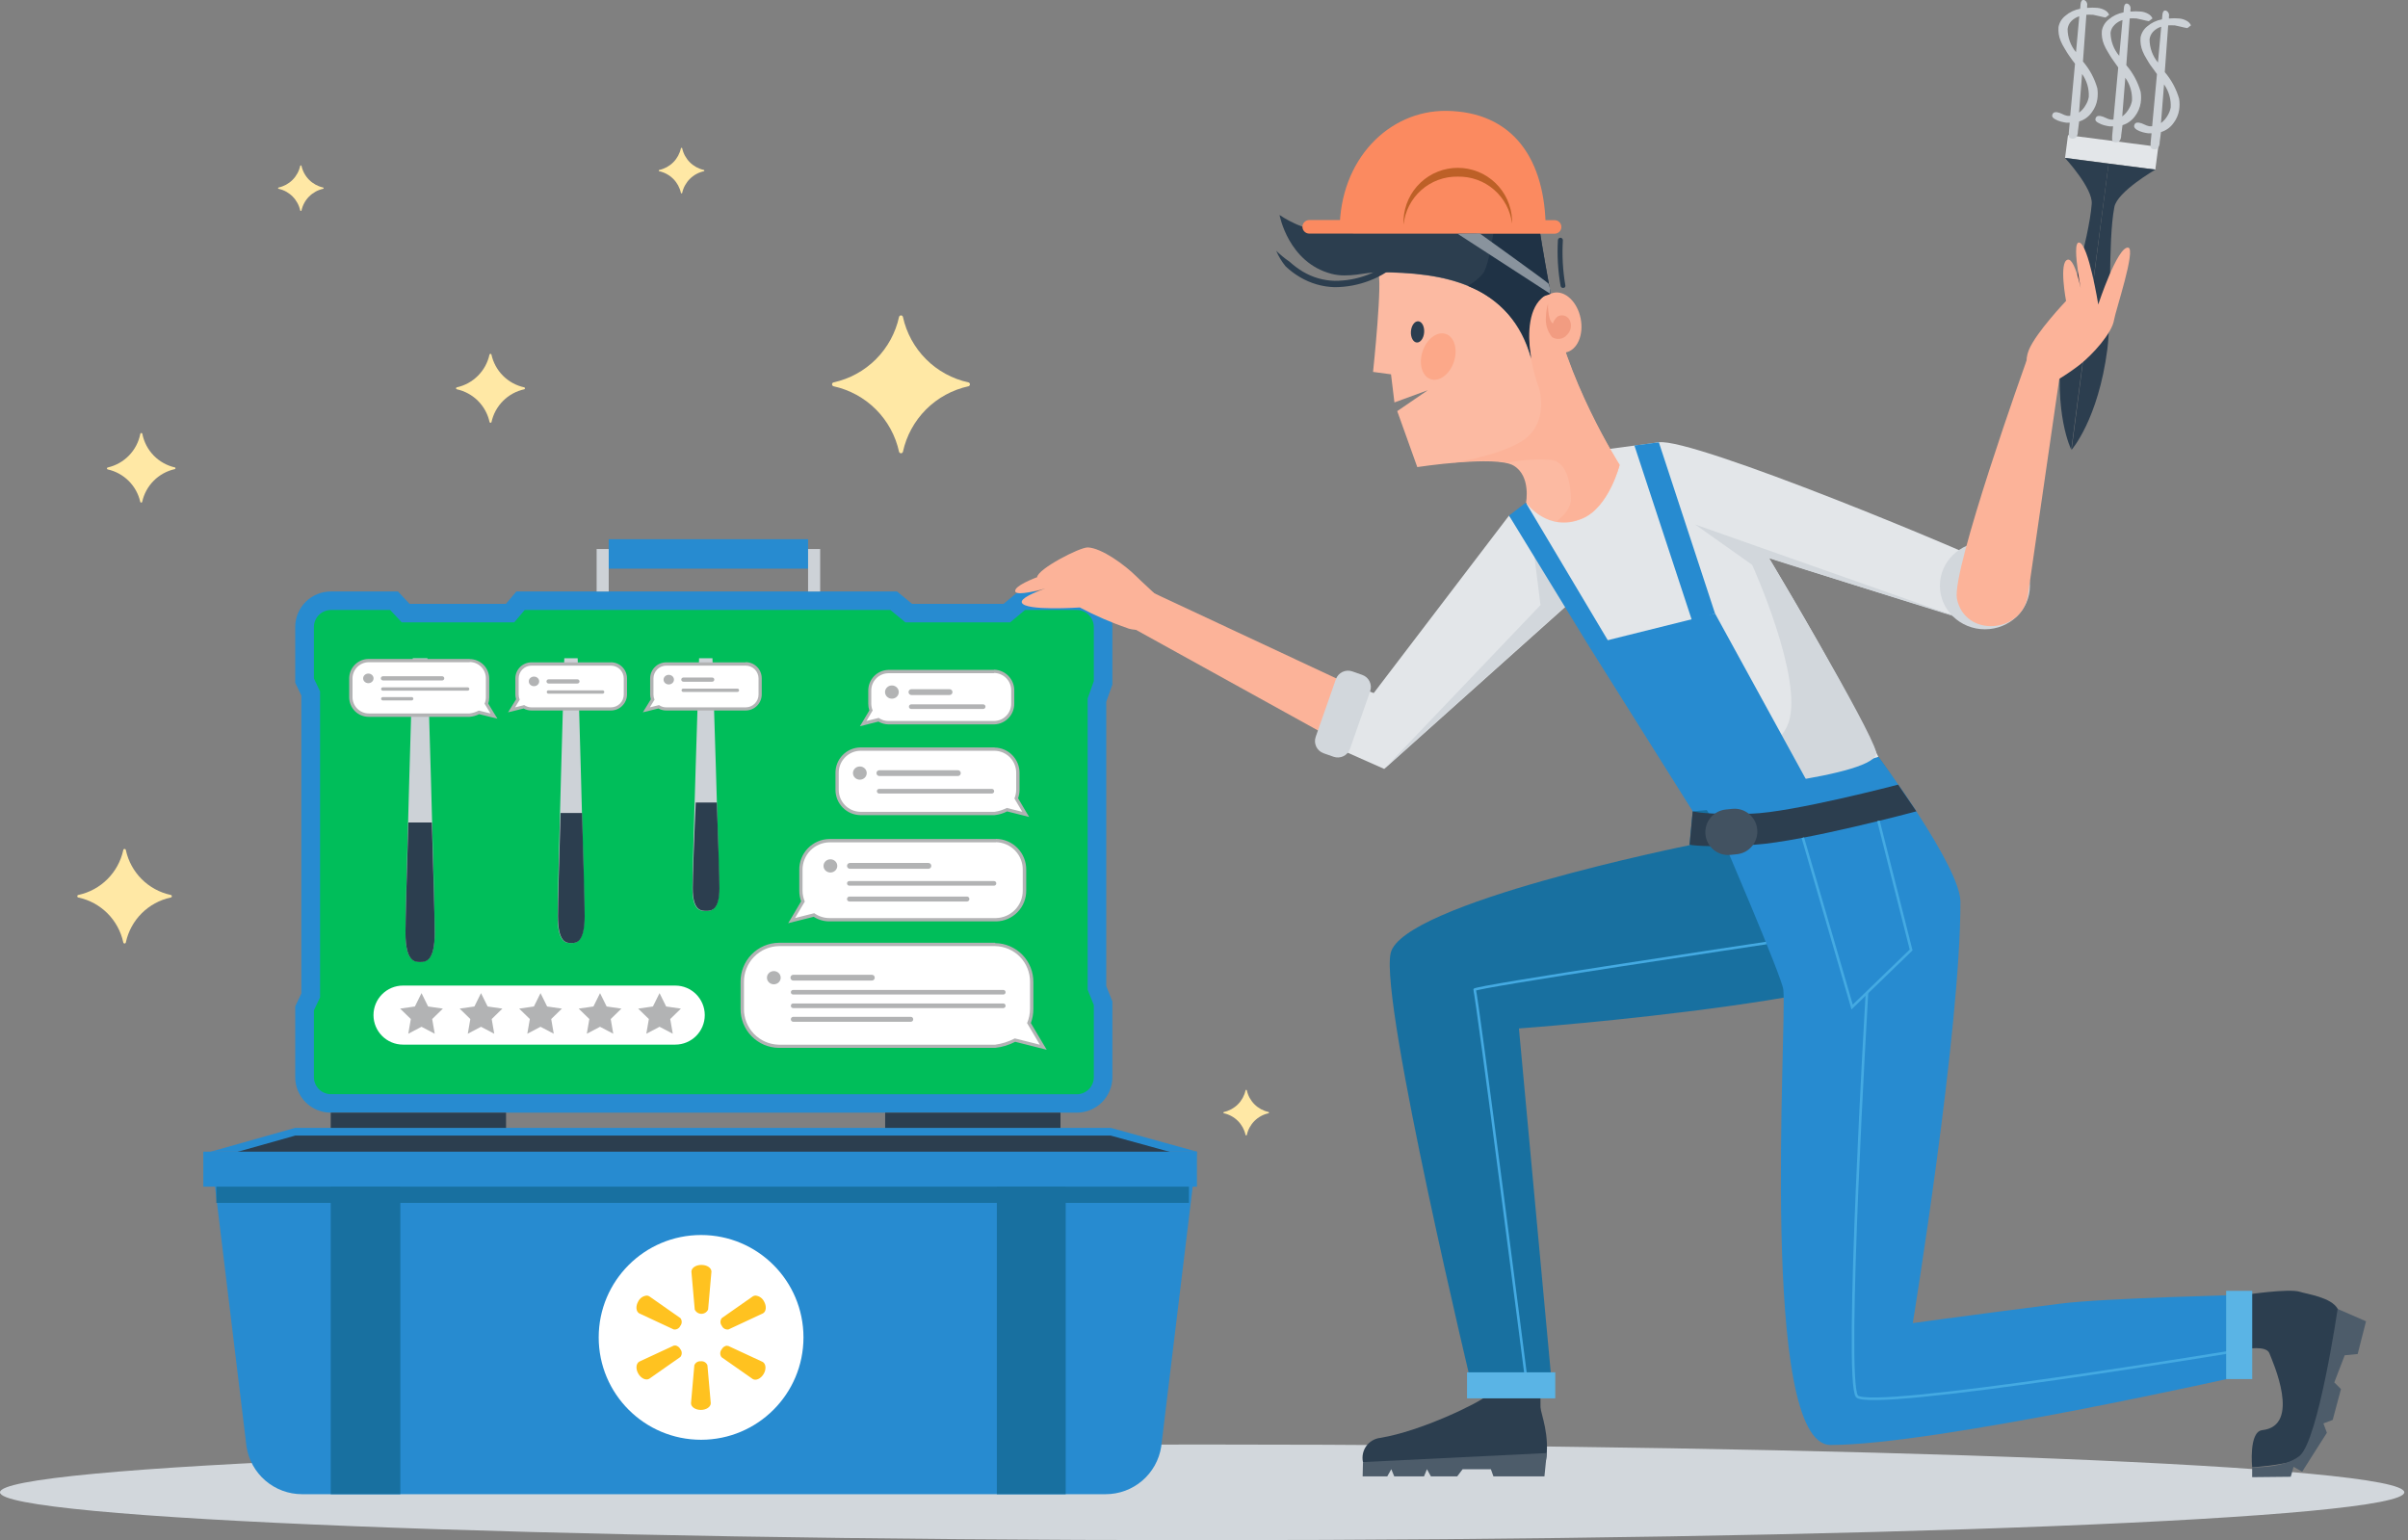 <svg width="469" height="300" viewBox="0 0 469 300" fill="none" xmlns="http://www.w3.org/2000/svg">
<rect x="0" y="0" width="469" height="300" fill="#808080" stroke="none"/>
<g clip-path="url(#clip0_10521_338116)">
<path d="M234.138 300C363.45 300 468.277 295.83 468.277 290.686C468.277 285.542 363.45 281.372 234.138 281.372C104.827 281.372 0 285.542 0 290.686C0 295.83 104.827 300 234.138 300Z" fill="#D2D7DC"/>
<path d="M402.205 30.752L419.789 33.029L420.362 28.604L402.778 26.326L402.205 30.752Z" fill="#E3E6E9"/>
<path d="M410.689 31.871L419.795 33.041C419.795 33.041 412.367 37.321 411.807 40.326C410.507 47.142 411.326 61.139 410.442 68.034C408.659 81.771 403.469 87.625 403.469 87.625L410.689 31.871Z" fill="#2C3E4F"/>
<path d="M410.689 31.871L402.194 30.765C402.194 30.765 407.684 36.71 407.398 39.741C406.864 46.648 402.558 59.995 401.661 66.876C399.879 80.613 403.417 87.586 403.417 87.586L410.689 31.871Z" fill="#2C3E4F"/>
<path d="M399.696 22.518C399.766 22.006 400.074 21.785 400.62 21.854C400.992 21.92 401.352 22.043 401.687 22.218C401.982 22.374 402.297 22.488 402.623 22.557C402.818 22.577 403.014 22.577 403.209 22.557L404.145 12.41L403.612 11.708L402.897 10.693C402.706 10.424 402.437 9.99 402.09 9.392C401.803 8.937 401.555 8.458 401.349 7.961C400.995 7.11 400.852 6.186 400.932 5.268C401.089 4.411 401.551 3.639 402.233 3.096C403.061 2.378 404.068 1.897 405.147 1.704C405.199 1.314 405.229 0.997 405.238 0.755C405.245 0.518 405.327 0.29 405.472 0.104C405.509 0.055 405.559 0.017 405.617 -0.006C405.674 -0.029 405.736 -0.036 405.797 -0.026C405.929 -0.004 406.054 0.05 406.162 0.13C406.31 0.251 406.421 0.412 406.481 0.594C406.541 0.777 406.548 0.972 406.5 1.158V1.535C407.179 1.473 407.863 1.473 408.542 1.535C409.061 1.588 409.562 1.752 410.012 2.016C410.36 2.209 410.634 2.511 410.793 2.875L410.09 3.408C409.705 3.346 409.322 3.263 408.945 3.161L407.645 2.875H407.462C407.094 2.848 406.725 2.848 406.357 2.875L405.693 11.981C406.99 13.493 407.944 15.268 408.49 17.184C408.598 17.904 408.598 18.636 408.49 19.357C408.342 20.273 407.972 21.14 407.41 21.88C406.814 22.733 405.948 23.361 404.952 23.662L404.692 25.692V25.874C404.579 26.741 404.171 27.114 403.469 26.992C403.044 26.94 402.866 26.62 402.936 26.03V25.809L403.118 23.896H402.441C402.091 23.847 401.743 23.778 401.401 23.688C401 23.584 400.615 23.427 400.256 23.22C399.848 22.986 399.662 22.752 399.696 22.518ZM404.34 10.147C404.427 9.132 404.64 6.808 404.978 3.174C404.373 3.356 403.826 3.692 403.391 4.15C403.003 4.564 402.76 5.094 402.701 5.659C402.709 7.297 403.284 8.883 404.327 10.147H404.34ZM404.926 21.945C405.46 21.549 405.904 21.044 406.227 20.462C406.523 19.98 406.726 19.446 406.825 18.888C406.909 17.293 406.451 15.715 405.524 14.413L404.926 21.945Z" fill="#CDD2D7"/>
<path d="M408.113 23.246C408.182 22.734 408.49 22.513 409.037 22.583C409.409 22.649 409.769 22.772 410.103 22.947C410.398 23.103 410.714 23.217 411.04 23.285C411.235 23.305 411.431 23.305 411.625 23.285L412.562 13.139L412.055 12.423L411.339 11.408C411.148 11.14 410.879 10.706 410.533 10.108C410.245 9.652 409.997 9.174 409.791 8.677C409.437 7.826 409.294 6.902 409.375 5.984C409.531 5.126 409.994 4.354 410.676 3.811C411.504 3.093 412.511 2.612 413.59 2.42C413.642 2.029 413.672 1.713 413.681 1.47C413.687 1.234 413.769 1.006 413.915 0.82C413.952 0.77 414.002 0.732 414.059 0.709C414.117 0.686 414.179 0.679 414.24 0.689C414.372 0.712 414.497 0.765 414.604 0.846C414.753 0.967 414.864 1.128 414.924 1.31C414.984 1.492 414.99 1.688 414.942 1.873V2.25C415.622 2.188 416.305 2.188 416.985 2.25C417.504 2.303 418.005 2.468 418.455 2.732C418.802 2.924 419.076 3.226 419.235 3.59L418.533 4.124C418.147 4.061 417.765 3.979 417.388 3.877L416.087 3.59H415.905C415.537 3.563 415.167 3.563 414.799 3.59L414.136 12.696C415.432 14.209 416.387 15.984 416.933 17.9C417.041 18.62 417.041 19.352 416.933 20.072C416.785 20.989 416.414 21.855 415.853 22.596C415.256 23.448 414.391 24.076 413.394 24.378L413.134 26.407V26.589C413.022 27.456 412.614 27.829 411.911 27.708C411.487 27.656 411.309 27.335 411.378 26.745V26.524L411.56 24.612H410.884C410.533 24.563 410.186 24.493 409.843 24.404C409.442 24.3 409.057 24.142 408.698 23.936C408.273 23.71 408.078 23.48 408.113 23.246ZM412.757 10.875C412.844 9.86 413.056 7.536 413.394 3.903C412.79 4.084 412.243 4.42 411.807 4.878C411.403 5.282 411.142 5.808 411.066 6.374C411.089 8.025 411.687 9.617 412.757 10.875ZM413.342 22.674C413.877 22.278 414.32 21.772 414.643 21.191C414.94 20.708 415.143 20.174 415.242 19.617C415.326 18.021 414.867 16.444 413.941 15.142L413.342 22.674Z" fill="#CDD2D7"/>
<path d="M415.658 24.547C415.727 24.035 416.035 23.814 416.581 23.884C416.953 23.95 417.313 24.073 417.648 24.248C417.943 24.404 418.258 24.517 418.585 24.586C418.779 24.606 418.975 24.606 419.17 24.586L420.107 14.439L419.599 13.724L418.871 12.735C418.68 12.466 418.411 12.033 418.064 11.434C417.777 10.979 417.529 10.501 417.323 10.004C416.969 9.153 416.826 8.229 416.907 7.311C417.063 6.453 417.525 5.681 418.207 5.138C419.027 4.436 420.02 3.964 421.082 3.772C421.134 3.382 421.165 3.066 421.173 2.823C421.18 2.587 421.262 2.359 421.408 2.172C421.445 2.123 421.495 2.085 421.552 2.062C421.609 2.039 421.672 2.032 421.733 2.042C421.865 2.065 421.99 2.118 422.097 2.198C422.246 2.319 422.357 2.481 422.417 2.663C422.477 2.845 422.483 3.04 422.435 3.226V3.603C423.114 3.541 423.798 3.541 424.477 3.603C424.996 3.656 425.498 3.82 425.947 4.085C426.295 4.277 426.569 4.579 426.728 4.943L426.025 5.477C425.64 5.414 425.258 5.332 424.881 5.229L423.58 4.943H423.398C423.03 4.916 422.66 4.916 422.292 4.943L421.629 14.049C422.925 15.562 423.879 17.337 424.425 19.253C424.534 19.973 424.534 20.705 424.425 21.425C424.278 22.342 423.907 23.208 423.346 23.948C422.749 24.801 421.883 25.429 420.887 25.731L420.627 27.76V27.942C420.514 28.809 420.107 29.182 419.404 29.061C418.979 29.009 418.801 28.688 418.871 28.098V27.877L419.053 25.965H418.377C418.026 25.916 417.678 25.846 417.336 25.757C416.935 25.652 416.55 25.495 416.191 25.288C415.81 25.028 415.632 24.781 415.658 24.547ZM420.302 12.176C420.388 11.161 420.601 8.837 420.939 5.203C420.334 5.385 419.787 5.721 419.352 6.179C418.964 6.593 418.722 7.123 418.663 7.688C418.674 9.328 419.254 10.914 420.302 12.176ZM420.887 23.975C421.421 23.578 421.865 23.073 422.188 22.492C422.484 22.009 422.687 21.475 422.786 20.918C422.87 19.322 422.412 17.745 421.486 16.443L420.887 23.975Z" fill="#CDD2D7"/>
<path d="M215.354 291.05H58.824C56.215 291.051 53.692 290.119 51.71 288.423C49.728 286.727 48.417 284.379 48.014 281.801L41.054 224.33H233.124L226.164 281.801C225.761 284.379 224.45 286.727 222.468 288.423C220.486 290.119 217.963 291.051 215.354 291.05Z" fill="#278BD0"/>
<path d="M209.761 216.733H64.418C62.582 216.733 60.822 216.004 59.524 214.706C58.226 213.408 57.497 211.648 57.497 209.813V196.037L58.694 193.513V135.483L57.497 132.985V122.136C57.497 120.301 58.226 118.54 59.524 117.243C60.822 115.945 62.582 115.216 64.418 115.216H77.517L79.767 117.622H98.539L100.568 115.216H174.716L177.643 117.622H195.464L198.352 115.216H209.735C211.57 115.216 213.33 115.945 214.628 117.243C215.926 118.54 216.655 120.301 216.655 122.136V133.349L215.458 136.705V192.082L216.655 195.061V209.826C216.652 211.654 215.924 213.407 214.633 214.702C213.341 215.996 211.589 216.726 209.761 216.733Z" fill="#278BD0"/>
<path d="M64.418 213.13C63.545 213.12 62.711 212.766 62.097 212.145C61.484 211.524 61.14 210.686 61.14 209.813V196.804L62.336 194.281V134.663L61.14 132.165V122.136C61.14 121.256 61.489 120.413 62.111 119.79C62.733 119.168 63.577 118.819 64.457 118.819H75.995L78.246 121.225H100.165L102.194 118.819H173.415L176.342 121.225H196.752L199.64 118.819H209.722C210.602 118.819 211.445 119.168 212.067 119.79C212.689 120.413 213.039 121.256 213.039 122.136V132.686L211.842 136.042V192.785L213.039 195.764V209.826C213.039 210.261 212.953 210.693 212.786 211.095C212.62 211.498 212.375 211.863 212.067 212.171C211.759 212.479 211.394 212.724 210.991 212.89C210.589 213.057 210.157 213.143 209.722 213.143L64.418 213.13Z" fill="#00BE5A"/>
<path d="M169.669 138.371C169.511 137.955 169.427 137.514 169.422 137.07V134.468C169.411 133.493 169.787 132.553 170.467 131.853C171.147 131.154 172.076 130.752 173.051 130.735H193.617C194.593 130.752 195.521 131.154 196.201 131.853C196.881 132.553 197.257 133.493 197.247 134.468V137.07C197.257 138.045 196.881 138.985 196.201 139.684C195.521 140.384 194.593 140.786 193.617 140.803H173.012C172.328 140.803 171.659 140.604 171.087 140.231L168.095 140.985L169.669 138.371Z" fill="white"/>
<path d="M193.63 131.086C194.522 131.1 195.371 131.466 195.993 132.105C196.615 132.744 196.958 133.603 196.947 134.494V137.031C196.958 137.922 196.615 138.781 195.993 139.42C195.371 140.059 194.522 140.425 193.63 140.439H173.012C172.341 140.439 171.686 140.23 171.139 139.84L168.758 140.439L169.968 138.384C169.794 137.972 169.701 137.53 169.695 137.083V134.546C169.684 133.655 170.028 132.796 170.649 132.157C171.271 131.518 172.121 131.152 173.012 131.138H193.578L193.63 131.086ZM193.578 130.487H173.012C171.96 130.518 170.961 130.96 170.231 131.719C169.502 132.478 169.099 133.493 169.109 134.546V137.083C169.108 137.525 169.179 137.964 169.318 138.384L168.264 140.166L167.483 141.467L168.979 141.089L171.087 140.556C171.689 140.913 172.377 141.102 173.077 141.102H193.643C194.696 141.072 195.694 140.629 196.424 139.87C197.154 139.111 197.557 138.096 197.546 137.044V134.507C197.557 133.454 197.154 132.439 196.424 131.68C195.694 130.921 194.696 130.479 193.643 130.448L193.578 130.487Z" fill="#B2B3B4"/>
<path d="M191.497 137.2H177.474C177.23 137.2 177.031 137.398 177.031 137.642V137.655C177.031 137.899 177.23 138.097 177.474 138.097H191.497C191.741 138.097 191.939 137.899 191.939 137.655V137.642C191.939 137.398 191.741 137.2 191.497 137.2Z" fill="#B2B3B4"/>
<path d="M184.954 134.247H177.513C177.204 134.247 176.953 134.497 176.953 134.806V134.819C176.953 135.128 177.204 135.379 177.513 135.379H184.954C185.262 135.379 185.513 135.128 185.513 134.819V134.806C185.513 134.497 185.262 134.247 184.954 134.247Z" fill="#B2B3B4"/>
<path d="M173.714 136.094C174.454 136.094 175.054 135.517 175.054 134.806C175.054 134.095 174.454 133.518 173.714 133.518C172.974 133.518 172.375 134.095 172.375 134.806C172.375 135.517 172.974 136.094 173.714 136.094Z" fill="#B2B3B4"/>
<path d="M197.728 202.593C196.511 203.229 195.189 203.639 193.825 203.803H151.678C149.766 203.775 147.942 202.99 146.608 201.619C145.274 200.249 144.538 198.405 144.563 196.492V191.289C144.538 189.376 145.274 187.532 146.608 186.161C147.942 184.791 149.766 184.005 151.678 183.978H193.825C194.774 183.992 195.71 184.192 196.58 184.567C197.451 184.943 198.24 185.486 198.9 186.166C199.561 186.846 200.081 187.65 200.432 188.531C200.782 189.412 200.955 190.354 200.941 191.302V196.505C200.943 197.454 200.762 198.395 200.408 199.276L203.205 204.011L197.728 202.593Z" fill="white"/>
<path d="M193.825 184.29C195.652 184.324 197.391 185.079 198.663 186.39C199.935 187.701 200.637 189.462 200.616 191.289V196.492C200.616 197.453 200.422 198.405 200.043 199.289L202.528 203.491L197.663 202.268C196.468 202.893 195.174 203.306 193.838 203.491H151.691C149.865 203.456 148.126 202.701 146.854 201.39C145.582 200.079 144.88 198.319 144.901 196.492V191.289C144.88 189.462 145.582 187.701 146.854 186.39C148.126 185.079 149.865 184.324 151.691 184.29H193.825ZM193.825 183.64H151.678C149.679 183.667 147.773 184.487 146.378 185.918C144.983 187.35 144.213 189.277 144.237 191.276V196.479C144.213 198.478 144.983 200.405 146.378 201.836C147.773 203.268 149.679 204.088 151.678 204.115H193.825C195.188 203.964 196.511 203.563 197.728 202.931L202.372 204.102L203.868 204.479L203.087 203.178L200.772 199.276C201.101 198.403 201.268 197.477 201.266 196.544V191.341C201.291 189.342 200.521 187.415 199.126 185.983C197.73 184.552 195.824 183.732 193.825 183.705V183.64Z" fill="#B2B3B4"/>
<path d="M156.4 175.614C156.133 174.939 155.997 174.219 155.997 173.493V169.487C155.987 168.747 156.122 168.012 156.396 167.325C156.669 166.638 157.076 166.011 157.591 165.481C158.107 164.95 158.722 164.527 159.402 164.234C160.081 163.942 160.812 163.786 161.552 163.776H194.008C194.747 163.786 195.478 163.942 196.157 164.234C196.837 164.527 197.452 164.95 197.968 165.481C198.484 166.011 198.89 166.638 199.163 167.325C199.437 168.012 199.572 168.747 199.562 169.487V173.493C199.572 174.233 199.437 174.967 199.163 175.655C198.89 176.342 198.484 176.969 197.968 177.499C197.452 178.029 196.837 178.453 196.157 178.745C195.478 179.038 194.747 179.194 194.008 179.204H161.539C160.467 179.202 159.421 178.88 158.534 178.28L154.176 179.386L156.4 175.614Z" fill="white"/>
<path d="M193.994 164.049C195.396 164.08 196.73 164.663 197.704 165.671C198.678 166.68 199.215 168.032 199.198 169.435V173.441C199.215 174.843 198.678 176.196 197.704 177.204C196.73 178.213 195.396 178.796 193.994 178.827H161.538C160.479 178.825 159.447 178.493 158.585 177.877L154.839 178.827L156.751 175.614C156.46 174.935 156.31 174.205 156.309 173.467V169.461C156.292 168.058 156.828 166.706 157.803 165.697C158.777 164.689 160.11 164.106 161.512 164.075H193.968L193.994 164.049ZM193.968 163.425H161.538C159.961 163.449 158.457 164.098 157.357 165.229C156.257 166.361 155.651 167.883 155.672 169.461V173.467C155.669 174.181 155.793 174.89 156.036 175.562L154.293 178.527L153.512 179.828L155.008 179.451L158.481 178.579C159.398 179.166 160.463 179.477 161.551 179.477H194.007C195.585 179.453 197.089 178.804 198.189 177.672C199.289 176.541 199.895 175.019 199.874 173.441V169.435C199.895 167.857 199.289 166.335 198.189 165.203C197.089 164.072 195.585 163.423 194.007 163.399L193.968 163.425Z" fill="#B2B3B4"/>
<path d="M196.115 157.714C195.364 158.105 194.549 158.356 193.708 158.456H167.574C166.358 158.435 165.198 157.934 164.35 157.061C163.502 156.188 163.033 155.015 163.047 153.799V150.572C163.033 149.356 163.502 148.183 164.35 147.31C165.198 146.437 166.358 145.936 167.574 145.915H193.695C194.912 145.936 196.071 146.437 196.92 147.31C197.768 148.183 198.236 149.356 198.222 150.572V153.799C198.224 154.381 198.119 154.959 197.91 155.503L199.757 158.638L196.115 157.714Z" fill="white"/>
<path d="M193.708 146.241C194.841 146.258 195.921 146.723 196.711 147.535C197.501 148.347 197.937 149.44 197.923 150.572V153.798C197.924 154.393 197.804 154.981 197.572 155.529L199.107 158.13L196.089 157.376C195.349 157.761 194.548 158.016 193.721 158.13H167.574C166.442 158.113 165.362 157.648 164.572 156.836C163.782 156.023 163.346 154.931 163.36 153.798V150.572C163.346 149.44 163.782 148.347 164.572 147.535C165.362 146.723 166.442 146.258 167.574 146.241H193.708ZM193.708 145.59H167.574C166.271 145.611 165.029 146.146 164.12 147.08C163.211 148.014 162.708 149.269 162.722 150.572V153.798C162.708 155.102 163.211 156.357 164.12 157.291C165.029 158.224 166.271 158.76 167.574 158.781H193.708C194.562 158.692 195.391 158.445 196.154 158.052L198.951 158.755L200.447 159.132L199.666 157.831L198.287 155.49C198.476 154.955 198.573 154.392 198.573 153.824V150.598C198.587 149.295 198.085 148.04 197.175 147.106C196.266 146.172 195.024 145.637 193.721 145.616L193.708 145.59Z" fill="#B2B3B4"/>
<path d="M195.412 192.824H154.475C154.231 192.824 154.033 193.022 154.033 193.266V193.279C154.033 193.523 154.231 193.721 154.475 193.721H195.412C195.657 193.721 195.855 193.523 195.855 193.279V193.266C195.855 193.022 195.657 192.824 195.412 192.824Z" fill="#B2B3B4"/>
<path d="M195.412 195.464H154.475C154.231 195.464 154.033 195.662 154.033 195.907V195.92C154.033 196.164 154.231 196.362 154.475 196.362H195.412C195.657 196.362 195.855 196.164 195.855 195.92V195.907C195.855 195.662 195.657 195.464 195.412 195.464Z" fill="#B2B3B4"/>
<path d="M177.396 198.066H154.501C154.242 198.066 154.033 198.276 154.033 198.534V198.56C154.033 198.819 154.242 199.029 154.501 199.029H177.396C177.654 199.029 177.864 198.819 177.864 198.56V198.534C177.864 198.276 177.654 198.066 177.396 198.066Z" fill="#B2B3B4"/>
<path d="M169.812 189.871H154.514C154.205 189.871 153.955 190.121 153.955 190.43V190.443C153.955 190.752 154.205 191.003 154.514 191.003H169.812C170.121 191.003 170.371 190.752 170.371 190.443V190.43C170.371 190.121 170.121 189.871 169.812 189.871Z" fill="#B2B3B4"/>
<path d="M150.715 191.731C151.455 191.731 152.055 191.154 152.055 190.443C152.055 189.732 151.455 189.155 150.715 189.155C149.975 189.155 149.375 189.732 149.375 190.443C149.375 191.154 149.975 191.731 150.715 191.731Z" fill="#B2B3B4"/>
<path d="M193.604 171.62H165.415C165.171 171.62 164.973 171.818 164.973 172.062V172.075C164.973 172.32 165.171 172.518 165.415 172.518H193.604C193.848 172.518 194.046 172.32 194.046 172.075V172.062C194.046 171.818 193.848 171.62 193.604 171.62Z" fill="#B2B3B4"/>
<path d="M188.336 174.638H165.441C165.182 174.638 164.973 174.848 164.973 175.106V175.132C164.973 175.391 165.182 175.601 165.441 175.601H188.336C188.594 175.601 188.804 175.391 188.804 175.132V175.106C188.804 174.848 188.594 174.638 188.336 174.638Z" fill="#B2B3B4"/>
<path d="M180.83 168.095H165.532C165.223 168.095 164.973 168.345 164.973 168.654V168.667C164.973 168.976 165.223 169.226 165.532 169.226H180.83C181.139 169.226 181.389 168.976 181.389 168.667V168.654C181.389 168.345 181.139 168.095 180.83 168.095Z" fill="#B2B3B4"/>
<path d="M161.734 169.955C162.474 169.955 163.074 169.378 163.074 168.667C163.074 167.956 162.474 167.379 161.734 167.379C160.994 167.379 160.394 167.956 160.394 168.667C160.394 169.378 160.994 169.955 161.734 169.955Z" fill="#B2B3B4"/>
<path d="M193.188 153.668H171.23C170.985 153.668 170.787 153.866 170.787 154.111V154.124C170.787 154.368 170.985 154.566 171.23 154.566H193.188C193.432 154.566 193.63 154.368 193.63 154.124V154.111C193.63 153.866 193.432 153.668 193.188 153.668Z" fill="#B2B3B4"/>
<path d="M186.567 150.026H171.269C170.96 150.026 170.709 150.276 170.709 150.585V150.598C170.709 150.907 170.96 151.158 171.269 151.158H186.567C186.876 151.158 187.126 150.907 187.126 150.598V150.585C187.126 150.276 186.876 150.026 186.567 150.026Z" fill="#B2B3B4"/>
<path d="M167.47 151.873C168.21 151.873 168.81 151.297 168.81 150.585C168.81 149.874 168.21 149.298 167.47 149.298C166.73 149.298 166.13 149.874 166.13 150.585C166.13 151.297 166.73 151.873 167.47 151.873Z" fill="#B2B3B4"/>
<path d="M131.515 191.978H78.493C75.317 191.978 72.743 194.552 72.743 197.728C72.743 200.903 75.317 203.478 78.493 203.478H131.515C134.691 203.478 137.265 200.903 137.265 197.728C137.265 194.552 134.691 191.978 131.515 191.978Z" fill="white"/>
<path d="M82.096 193.448L83.384 196.05L86.259 196.466L84.177 198.495L84.672 201.357L82.096 200.004L79.52 201.357L80.015 198.495L77.933 196.466L80.808 196.05L82.096 193.448Z" fill="#B2B3B4"/>
<path d="M93.687 193.448L94.975 196.05L97.849 196.466L95.768 198.495L96.262 201.357L93.687 200.004L91.111 201.357L91.605 198.495L89.524 196.466L92.399 196.05L93.687 193.448Z" fill="#B2B3B4"/>
<path d="M105.277 193.448L106.565 196.05L109.44 196.466L107.359 198.495L107.853 201.357L105.277 200.004L102.702 201.357L103.196 198.495L101.115 196.466L103.989 196.05L105.277 193.448Z" fill="#B2B3B4"/>
<path d="M116.868 193.448L118.155 196.05L121.03 196.466L118.949 198.495L119.443 201.357L116.868 200.004L114.292 201.357L114.786 198.495L112.705 196.466L115.58 196.05L116.868 193.448Z" fill="#B2B3B4"/>
<path d="M128.458 193.448L129.746 196.05L132.621 196.466L130.539 198.495L131.034 201.357L128.458 200.004L125.882 201.357L126.377 198.495L124.295 196.466L127.17 196.05L128.458 193.448Z" fill="#B2B3B4"/>
<path d="M265.463 284.793C265.346 284.263 265.342 283.714 265.45 283.182C265.557 282.65 265.775 282.147 266.088 281.704C266.402 281.26 266.804 280.887 267.27 280.609C267.736 280.33 268.254 280.151 268.793 280.084C276.845 278.783 288.123 273.19 289.359 272.019C291.05 270.432 290.361 266.568 290.361 266.568L300.26 267.219C300.07 269.516 299.997 271.822 300.039 274.126C300.13 275.518 301.951 279.577 301.054 284.793H265.463Z" fill="#2C3E4F"/>
<path d="M265.463 284.793L265.398 287.577H270.198L270.978 286.185L271.551 287.577H277.352L277.925 286.185L278.692 287.577H283.818L284.871 286.185H290.374L290.868 287.577H300.807L301.262 283.037L265.463 284.793Z" fill="#4D5C6A"/>
<path d="M365.849 147.437C365.849 147.437 337.555 157.155 330.076 153.942L329.048 164.635C329.048 164.635 272.969 175.939 270.848 185.682C268.728 195.425 287.031 271.538 287.031 271.538L302.472 272.045L295.837 200.33C295.837 200.33 376.594 194.476 378.948 183.289C382.018 168.758 365.849 147.437 365.849 147.437Z" fill="#1870A0"/>
<path d="M261.755 132.842L269.144 149.167L219.153 121.525L222.392 114.435L261.755 132.842Z" fill="#FCB399"/>
<path d="M257.97 144.614L269.599 149.779L306.439 116.816L293.912 100.425L267.557 135.001L261.755 132.842L257.97 144.614Z" fill="#E3E6E9"/>
<path d="M365.849 147.437C357.302 129.004 339.338 100.165 339.338 100.165L323.09 86.155L313.334 87.456L298.387 97.446L295.694 99.319C308.286 119.638 324.547 149.493 330.089 153.955C336.918 158.586 356.639 154.8 365.849 147.437Z" fill="#E3E6E9"/>
<path d="M401.361 253.924C380.353 256.617 372.548 257.723 372.548 257.723C372.548 257.723 381.888 200.642 381.823 175.627C381.823 168.823 365.862 147.424 365.862 147.424C365.862 147.424 343.188 154.306 330.088 153.929L334.719 161.564C334.719 161.564 347.116 190.378 347.338 192.785C348.053 200.147 342.576 281.463 356.534 281.463C377.023 281.463 437.278 267.83 437.278 267.83V252.22C437.278 252.22 409.869 252.845 401.361 253.924Z" fill="#278BD0"/>
<path d="M329.685 158.026C329.685 158.026 331.858 158.755 341.081 158.495C349.003 158.273 369.699 152.836 369.699 152.836L373.25 158.039C373.25 158.039 351.409 163.906 341.731 164.543C332.053 165.181 329.087 164.543 329.087 164.543L329.685 158.026Z" fill="#2C3E4F"/>
<path d="M438.644 285.808C438.644 285.808 437.954 278.874 440.608 278.575C448.322 277.73 442.611 265.176 442 263.589C441.389 262.002 437.278 262.809 437.278 262.809V252.22C437.278 252.22 445.837 250.919 447.971 251.635C449.272 252.064 454.072 252.688 455.308 254.952C456.14 256.474 451.405 280.643 448.907 283.57C447.346 285.274 438.644 285.808 438.644 285.808Z" fill="#2C3E4F"/>
<path d="M221.299 112.25C219.166 110.116 214.561 106.721 211.855 106.63C210.19 106.63 202.073 110.858 201.995 112.445C201.891 114.552 209.24 110.038 209.24 110.038C209.24 110.038 197.897 113.173 197.728 115.059C197.559 116.946 209.435 112.835 209.435 112.835C209.435 112.835 198.352 115.749 199.029 117.401C199.705 119.053 210.307 118.325 210.307 118.325C213.372 119.947 216.561 121.326 219.842 122.448C224.187 123.671 228.519 119.742 228.519 119.742C226.984 117.232 223.341 114.292 221.299 112.25Z" fill="#FCB399"/>
<path d="M438.644 285.808V287.733L446.163 287.655L446.709 285.717L448.387 286.666L453.2 279.083L452.524 277.261L454.332 276.585L455.945 270.575L454.644 269.274L456.673 263.993L459.197 263.746L460.823 257.372L455.295 254.965C455.295 254.965 451.535 280.553 447.893 283.583C444.797 286.068 438.644 285.808 438.644 285.808Z" fill="#4D5C6A"/>
<path d="M391.176 111.521C397.056 114.656 384.958 121.29 383.371 120.796C371.845 117.284 324.69 102.78 323.09 101.01C322.01 99.814 316.482 87.13 323.09 86.155C329.698 85.179 384.529 107.97 391.176 111.521Z" fill="#E3E6E9"/>
<path d="M330.167 102.168L383.033 120.822L344.593 108.763C344.593 108.763 364.275 141.779 365.406 146.488C366.538 151.197 331.038 154.618 330.049 153.838C328.981 152.85 327.973 151.799 327.031 150.689C327.031 150.689 345.399 149.389 348.352 140.764C351.305 132.139 341.263 110.025 341.263 110.025L330.167 102.168Z" fill="#D2D7DC"/>
<path d="M269.599 149.779L300.039 117.856L298.764 107.71L304.8 118.155L269.599 149.779Z" fill="#D2D7DC"/>
<path d="M337.381 157.555L336.126 157.684C333.689 157.935 331.917 160.114 332.168 162.551L332.169 162.564C332.42 165.001 334.599 166.773 337.036 166.522L338.291 166.393C340.728 166.142 342.5 163.963 342.249 161.526L342.248 161.513C341.997 159.076 339.818 157.304 337.381 157.555Z" fill="#425261"/>
<path d="M300.117 58.161C297.515 60.619 297.437 65.653 298.192 69.868C294.146 55.273 281.06 53.035 268.364 53.048C269.378 53.985 267.427 72.444 267.427 72.444L270.926 72.912L271.59 78.389L278.094 76.008L272.136 80.08L276.039 90.981C276.039 90.981 291.323 88.652 294.784 90.682C298.244 92.711 297.216 97.94 297.216 97.94C297.216 97.94 301.483 103.859 308.169 101.036C313.373 98.864 315.441 90.63 315.441 90.63C315.441 90.63 304.579 73.654 302.055 57.51C301.704 57.458 301.345 57.49 301.008 57.603C300.671 57.716 300.366 57.907 300.117 58.161Z" fill="#FCBAA2"/>
<path d="M259.323 53.334C250.893 51.136 249.215 41.874 249.215 41.874C249.215 41.874 254.236 45.464 258.724 44.84C267.622 43.604 299.193 39.871 299.193 39.871C299.193 39.871 299.297 42.264 301.795 55.975C301.873 56.444 301.977 56.925 302.081 57.406C301.73 57.37 301.375 57.417 301.045 57.544C300.715 57.67 300.419 57.873 300.182 58.135C297.58 60.593 297.502 65.627 298.257 69.842C294.211 55.247 281.125 53.009 268.429 53.022C265.879 53.035 262.575 54.193 259.323 53.334Z" fill="#2C3E4F"/>
<path d="M304.709 56.04C304.777 55.985 304.829 55.912 304.859 55.83C304.889 55.747 304.895 55.658 304.878 55.572C304.381 52.686 304.22 49.753 304.397 46.83C304.402 46.767 304.395 46.703 304.375 46.643C304.356 46.583 304.325 46.527 304.283 46.479C304.242 46.43 304.192 46.391 304.136 46.362C304.079 46.333 304.018 46.315 303.955 46.31C303.891 46.305 303.828 46.312 303.767 46.332C303.707 46.351 303.651 46.382 303.603 46.423C303.554 46.464 303.515 46.515 303.486 46.571C303.457 46.627 303.439 46.689 303.434 46.752C303.257 49.741 303.432 52.741 303.955 55.689C303.969 55.772 304.006 55.849 304.06 55.914C304.114 55.978 304.184 56.027 304.263 56.056C304.342 56.085 304.427 56.093 304.51 56.079C304.593 56.065 304.67 56.029 304.735 55.975L304.709 56.04Z" fill="#2C3E4F"/>
<path d="M277.379 64.738C277.459 63.596 276.947 62.63 276.236 62.58C275.525 62.53 274.883 63.416 274.803 64.558C274.723 65.7 275.235 66.667 275.946 66.717C276.658 66.766 277.299 65.881 277.379 64.738Z" fill="#2C3E4F"/>
<path d="M283.173 70.465C283.978 68.03 283.264 65.604 281.579 65.047C279.894 64.49 277.876 66.013 277.071 68.448C276.266 70.884 276.98 73.309 278.665 73.866C280.349 74.423 282.368 72.9 283.173 70.465Z" fill="#FCA889"/>
<path d="M297.268 85.309C301.652 81.693 299.766 75.67 299.766 75.67C298.855 73.147 298.236 70.528 297.919 67.865C297.919 67.722 297.919 67.579 297.919 67.436V67.358C297.815 66.057 296.683 61.595 296.813 60.398L300.273 58.044C300.505 57.808 300.786 57.627 301.097 57.515C301.408 57.402 301.74 57.361 302.068 57.393C304.605 73.537 315.454 90.513 315.454 90.513C315.454 90.513 313.321 98.799 308.182 100.919C306.652 101.599 304.959 101.825 303.304 101.57C303.54 101.23 303.825 100.928 304.15 100.672C305.081 99.885 305.722 98.809 305.971 97.615C305.971 97.095 306.101 90.018 302.068 89.576C299.242 89.37 296.401 89.559 293.626 90.135C291.128 89.537 286.615 89.745 282.79 90.135C288.228 89.381 294.654 87.469 297.268 85.309Z" fill="#FCB399"/>
<path d="M288.787 53.334C290.53 51.253 291.792 38.011 291.792 38.011C294.302 38.459 296.775 39.089 299.194 39.897C299.194 39.897 299.298 42.29 301.795 56.001C301.873 56.47 301.977 56.951 302.081 57.432C301.73 57.396 301.375 57.443 301.045 57.57C300.715 57.696 300.419 57.899 300.182 58.161C297.581 60.619 297.503 65.653 298.257 69.868C297.501 66.678 295.98 63.72 293.824 61.249C291.669 58.779 288.944 56.87 285.886 55.689C286.987 55.086 287.97 54.288 288.787 53.334Z" fill="#1F3245"/>
<path d="M304.956 68.654C307.203 68.203 308.502 65.234 307.857 62.022C307.212 58.81 304.868 56.572 302.621 57.023C300.374 57.474 299.075 60.443 299.72 63.655C300.365 66.867 302.709 69.105 304.956 68.654Z" fill="#FCB399"/>
<path d="M305.698 62.31C305.94 62.785 306.023 63.324 305.934 63.849C305.845 64.374 305.589 64.857 305.203 65.224C304.855 65.641 304.367 65.916 303.83 65.997C303.293 66.079 302.745 65.961 302.289 65.666C301.399 64.57 300.97 63.171 301.093 61.764C301.123 60.884 301.258 60.01 301.496 59.162C301.475 60.091 301.576 61.018 301.795 61.92C302.133 62.974 302.459 63 302.459 63C302.626 62.45 302.963 61.967 303.421 61.621C303.616 61.516 303.829 61.451 304.049 61.429C304.269 61.407 304.491 61.429 304.703 61.493C304.914 61.557 305.111 61.662 305.282 61.802C305.453 61.943 305.594 62.115 305.698 62.31Z" fill="#F29C81"/>
<path d="M386.597 122.578C391.439 122.578 395.365 118.775 395.365 114.084C395.365 109.392 391.439 105.589 386.597 105.589C381.755 105.589 377.829 109.392 377.829 114.084C377.829 118.775 381.755 122.578 386.597 122.578Z" fill="#D2D7DC"/>
<path d="M401.205 72.938L394.701 70.245C394.701 70.245 380.08 111.04 381.146 116.62C382.668 124.191 393.765 123.476 394.961 116.022L401.205 72.938Z" fill="#FCB399"/>
<path d="M405.095 71.026C407.463 69.153 411.352 64.964 411.755 62.284C412.003 60.645 416.074 48.495 414.513 48.235C412.432 47.897 408.672 59.305 408.672 59.305C408.672 59.305 406.773 47.598 404.978 47.247C403.183 46.895 405.863 59.201 405.863 59.201C405.863 59.201 404.406 50.095 402.689 50.59C400.971 51.084 402.402 58.616 402.402 58.616C402.402 58.616 396.575 64.73 395.157 68.164C393.44 72.353 397.069 75.969 397.069 75.969C399.91 74.607 402.6 72.95 405.095 71.026Z" fill="#FCB399"/>
<path d="M265.321 131.459L263.381 130.78C262.073 130.321 260.64 131.01 260.182 132.319L256.254 143.527C255.796 144.836 256.485 146.268 257.794 146.727L259.733 147.407C261.042 147.865 262.474 147.176 262.933 145.867L266.86 134.659C267.319 133.35 266.63 131.918 265.321 131.459Z" fill="#D2D7DC"/>
<path d="M83.254 128.224H80.392C80.392 128.224 78.974 176.03 78.974 181.702C78.974 187.373 80.808 187.321 81.823 187.321C82.838 187.321 84.672 187.321 84.672 181.637C84.672 175.952 83.254 128.224 83.254 128.224Z" fill="#CDD2D7"/>
<path d="M93.296 138.735C92.726 139.021 92.109 139.201 91.475 139.268H71.82C71.362 139.268 70.908 139.178 70.485 139.003C70.062 138.828 69.678 138.571 69.354 138.247C69.031 137.923 68.774 137.539 68.599 137.116C68.423 136.693 68.333 136.24 68.333 135.782V132.127C68.333 131.202 68.701 130.315 69.354 129.661C70.008 129.008 70.895 128.64 71.82 128.64H91.475C91.933 128.64 92.386 128.73 92.809 128.906C93.232 129.081 93.617 129.338 93.94 129.661C94.264 129.985 94.521 130.369 94.696 130.792C94.871 131.215 94.962 131.669 94.962 132.127V135.782C94.96 136.205 94.88 136.624 94.727 137.018L96.262 139.437L93.296 138.735Z" fill="white"/>
<path d="M91.475 128.952C92.312 128.956 93.115 129.29 93.707 129.882C94.299 130.474 94.633 131.276 94.636 132.113V135.769C94.643 136.216 94.555 136.66 94.376 137.07L95.534 138.969L93.257 138.41C92.699 138.695 92.096 138.884 91.475 138.969H71.82C70.982 138.965 70.18 138.631 69.588 138.039C68.996 137.447 68.662 136.645 68.659 135.808V132.153C68.662 131.315 68.996 130.513 69.588 129.921C70.18 129.329 70.982 128.995 71.82 128.991H91.475V128.952ZM91.475 128.354H71.82C70.809 128.354 69.839 128.756 69.124 129.47C68.41 130.185 68.008 131.155 68.008 132.166V135.821C68.008 136.832 68.41 137.801 69.124 138.516C69.839 139.231 70.809 139.632 71.82 139.632H91.475C92.118 139.575 92.744 139.398 93.322 139.112L95.378 139.619L96.887 139.984L96.08 138.683L95.092 137.044C95.221 136.658 95.287 136.254 95.287 135.847V132.192C95.287 131.691 95.188 131.195 94.997 130.733C94.805 130.271 94.524 129.85 94.17 129.496C93.816 129.143 93.396 128.862 92.934 128.67C92.471 128.479 91.976 128.38 91.475 128.38V128.354Z" fill="#B2B3B4"/>
<path d="M91.085 133.883H74.551C74.372 133.883 74.226 134.028 74.226 134.208C74.226 134.387 74.372 134.533 74.551 134.533H91.085C91.265 134.533 91.41 134.387 91.41 134.208C91.41 134.028 91.265 133.883 91.085 133.883Z" fill="#B2B3B4"/>
<path d="M80.184 135.782H74.551C74.372 135.782 74.226 135.927 74.226 136.107C74.226 136.287 74.372 136.432 74.551 136.432H80.184C80.364 136.432 80.509 136.287 80.509 136.107C80.509 135.927 80.364 135.782 80.184 135.782Z" fill="#B2B3B4"/>
<path d="M86.116 131.723H74.59C74.36 131.723 74.174 131.907 74.174 132.133C74.174 132.359 74.36 132.543 74.59 132.543H86.116C86.346 132.543 86.532 132.359 86.532 132.133C86.532 131.907 86.346 131.723 86.116 131.723Z" fill="#B2B3B4"/>
<path d="M71.742 133.076C72.302 133.076 72.756 132.657 72.756 132.139C72.756 131.622 72.302 131.203 71.742 131.203C71.181 131.203 70.727 131.622 70.727 132.139C70.727 132.657 71.181 133.076 71.742 133.076Z" fill="#B2B3B4"/>
<path d="M78.974 181.702C78.974 187.373 80.808 187.386 81.823 187.386C82.838 187.386 84.672 187.386 84.672 181.702C84.672 179.269 84.412 169.994 84.112 160.212H79.534C79.234 170.007 78.974 179.269 78.974 181.702Z" fill="#2C3E4F"/>
<path d="M112.51 128.224H109.908C109.908 128.224 108.607 173.116 108.607 178.397C108.607 183.679 110.259 183.692 111.209 183.692C112.158 183.692 113.811 183.692 113.811 178.397C113.811 173.103 112.51 128.224 112.51 128.224Z" fill="#CDD2D7"/>
<path d="M108.672 178.397C108.672 183.679 110.324 183.692 111.274 183.692C112.224 183.692 113.876 183.692 113.876 178.397C113.876 176.134 113.642 167.496 113.368 158.364H109.18C108.907 167.496 108.672 176.134 108.672 178.397Z" fill="#2C3E4F"/>
<path d="M100.867 136.263C100.754 135.955 100.697 135.629 100.698 135.301V132.152C100.701 131.408 100.999 130.696 101.525 130.169C102.051 129.643 102.764 129.346 103.508 129.343H118.988C119.732 129.346 120.445 129.643 120.971 130.169C121.497 130.696 121.794 131.408 121.798 132.152V135.288C121.794 136.032 121.497 136.744 120.971 137.271C120.445 137.797 119.732 138.094 118.988 138.097H103.508C102.989 138.098 102.48 137.954 102.038 137.681L99.631 138.279L100.867 136.263Z" fill="white"/>
<path d="M118.988 129.655C119.65 129.655 120.286 129.918 120.754 130.386C121.223 130.855 121.486 131.49 121.486 132.152V135.287C121.486 135.95 121.223 136.585 120.754 137.054C120.286 137.522 119.65 137.785 118.988 137.785H103.508C103.006 137.784 102.516 137.63 102.103 137.343L100.321 137.785L101.232 136.289C101.095 135.977 101.024 135.641 101.023 135.3V132.152C101.023 131.49 101.287 130.855 101.755 130.386C102.223 129.918 102.859 129.655 103.521 129.655H119.001H118.988ZM119.001 129.017H103.508C102.677 129.017 101.879 129.348 101.291 129.936C100.703 130.524 100.373 131.321 100.373 132.152V135.287C100.374 135.601 100.422 135.912 100.516 136.211L99.762 137.447L98.955 138.748L100.464 138.383L101.986 138.006C102.448 138.262 102.967 138.397 103.495 138.397H118.975C119.804 138.4 120.601 138.075 121.191 137.492C121.781 136.909 122.116 136.117 122.123 135.287V132.139C122.123 131.308 121.793 130.511 121.205 129.923C120.617 129.335 119.819 129.004 118.988 129.004L119.001 129.017Z" fill="#B2B3B4"/>
<path d="M117.375 134.468H106.812C106.632 134.468 106.487 134.614 106.487 134.793C106.487 134.973 106.632 135.118 106.812 135.118H117.375C117.554 135.118 117.7 134.973 117.7 134.793C117.7 134.614 117.554 134.468 117.375 134.468Z" fill="#B2B3B4"/>
<path d="M112.458 132.322H106.851C106.621 132.322 106.435 132.505 106.435 132.731C106.435 132.958 106.621 133.141 106.851 133.141H112.458C112.688 133.141 112.874 132.958 112.874 132.731C112.874 132.505 112.688 132.322 112.458 132.322Z" fill="#B2B3B4"/>
<path d="M104.002 133.661C104.563 133.661 105.017 133.242 105.017 132.725C105.017 132.208 104.563 131.788 104.002 131.788C103.442 131.788 102.988 132.208 102.988 132.725C102.988 133.242 103.442 133.661 104.002 133.661Z" fill="#B2B3B4"/>
<path d="M138.761 128.224H136.159C136.159 128.224 134.858 168.628 134.858 173.038C134.858 177.448 136.51 177.448 137.46 177.448C138.409 177.448 140.062 177.448 140.062 173.038C140.062 168.628 138.761 128.224 138.761 128.224Z" fill="#CDD2D7"/>
<path d="M134.923 173.012C134.923 177.409 136.575 177.422 137.525 177.422C138.475 177.422 140.127 177.422 140.127 173.012C140.127 171.126 139.893 163.906 139.619 156.322H135.509C135.157 163.906 134.923 171.152 134.923 173.012Z" fill="#2C3E4F"/>
<path d="M127.118 136.263C127.006 135.955 126.948 135.629 126.949 135.301V132.152C126.952 131.408 127.25 130.696 127.776 130.169C128.302 129.643 129.015 129.346 129.759 129.343H145.239C145.983 129.346 146.696 129.643 147.222 130.169C147.748 130.696 148.045 131.408 148.049 132.152V135.287C148.045 136.032 147.748 136.744 147.222 137.271C146.696 137.797 145.983 138.094 145.239 138.097H129.759C129.24 138.098 128.73 137.954 128.289 137.681L125.882 138.266L127.118 136.263Z" fill="white"/>
<path d="M145.239 129.655C145.901 129.655 146.537 129.918 147.005 130.386C147.473 130.855 147.737 131.49 147.737 132.152V135.287C147.737 135.95 147.473 136.585 147.005 137.054C146.537 137.522 145.901 137.785 145.239 137.785H129.759C129.257 137.784 128.767 137.63 128.354 137.343L126.572 137.785L127.483 136.289C127.346 135.977 127.275 135.641 127.274 135.3V132.152C127.274 131.49 127.538 130.855 128.006 130.386C128.474 129.918 129.11 129.655 129.772 129.655H145.252H145.239ZM145.252 129.017H129.759C128.928 129.017 128.13 129.348 127.542 129.936C126.954 130.524 126.624 131.321 126.624 132.152V135.287C126.625 135.601 126.673 135.912 126.767 136.211L126.013 137.447L125.206 138.748L126.715 138.383L128.237 138.006C128.699 138.262 129.218 138.397 129.746 138.396H145.226C146.057 138.396 146.855 138.066 147.443 137.478C148.031 136.89 148.361 136.093 148.361 135.261V132.113C148.361 131.282 148.031 130.485 147.443 129.897C146.855 129.309 146.057 128.978 145.226 128.978L145.252 129.017Z" fill="#B2B3B4"/>
<path d="M143.626 134.13H133.063C132.883 134.13 132.738 134.275 132.738 134.455C132.738 134.635 132.883 134.78 133.063 134.78H143.626C143.805 134.78 143.951 134.635 143.951 134.455C143.951 134.275 143.805 134.13 143.626 134.13Z" fill="#B2B3B4"/>
<path d="M138.709 131.97H133.102C132.872 131.97 132.686 132.154 132.686 132.38C132.686 132.606 132.872 132.79 133.102 132.79H138.709C138.939 132.79 139.125 132.606 139.125 132.38C139.125 132.154 138.939 131.97 138.709 131.97Z" fill="#B2B3B4"/>
<path d="M130.253 133.323C130.814 133.323 131.268 132.904 131.268 132.387C131.268 131.869 130.814 131.45 130.253 131.45C129.693 131.45 129.239 131.869 129.239 132.387C129.239 132.904 129.693 133.323 130.253 133.323Z" fill="#B2B3B4"/>
<path d="M41.068 224.33L57.51 219.686H216.317L233.124 224.33H41.068Z" fill="#278BD0"/>
<path d="M41.068 225.826L57.51 221.195H216.317L233.124 225.826H41.068Z" fill="#2C3E4F"/>
<path d="M233.124 224.33H39.598V231.147H233.124V224.33Z" fill="#278BD0"/>
<path d="M77.972 231.146H64.418V291.05H77.972V231.146Z" fill="#1870A0"/>
<path d="M207.562 231.146H194.151V291.05H207.562V231.146Z" fill="#1870A0"/>
<path d="M98.565 216.733H64.418V219.699H98.565V216.733Z" fill="#2C3E4F"/>
<path d="M206.547 216.733H172.4V219.699H206.547V216.733Z" fill="#2C3E4F"/>
<path d="M309.34 125.648L329.685 158.026L354.024 155.958L334.03 119.495L309.34 125.648Z" fill="#278BD0"/>
<path d="M323.09 86.155L334.03 119.495L329.607 121.056L318.329 86.779L323.09 86.155Z" fill="#278BD0"/>
<path d="M297.177 97.914L313.347 125.05L309.34 125.648L293.912 100.425L297.177 97.914Z" fill="#278BD0"/>
<path d="M255 45.501L302.78 45.526C303.513 45.526 304.107 44.936 304.108 44.206C304.108 43.477 303.515 42.886 302.782 42.885L255.002 42.86C254.269 42.86 253.675 43.451 253.674 44.18C253.674 44.909 254.268 45.501 255 45.501Z" fill="#FB8A60"/>
<path d="M260.923 44.84H301.054C301.054 30.986 294.667 21.75 281.684 21.594C270.575 21.49 260.923 30.986 260.923 44.84Z" fill="#FB8A60"/>
<path d="M283.883 45.529L301.951 57.237C301.982 56.556 301.862 55.876 301.6 55.247C301.47 55 288.188 45.464 288.188 45.464L283.883 45.529Z" fill="#89939D"/>
<path d="M283.935 34.407C281.321 34.355 278.783 35.288 276.826 37.021C274.869 38.754 273.636 41.16 273.372 43.76C273.353 43.409 273.353 43.058 273.372 42.707C273.516 39.996 274.697 37.445 276.67 35.581C278.643 33.717 281.257 32.683 283.972 32.693C286.686 32.703 289.293 33.756 291.252 35.635C293.211 37.513 294.373 40.073 294.497 42.785C294.497 43.045 294.497 43.305 294.497 43.552C294.185 40.989 292.931 38.634 290.979 36.944C289.027 35.254 286.516 34.35 283.935 34.407Z" fill="#BD6027"/>
<path d="M248.565 48.847C249.368 49.633 250.238 50.347 251.166 50.98C251.968 51.71 252.839 52.359 253.768 52.918C255.637 54.03 257.76 54.644 259.934 54.7C262.125 54.713 264.299 54.321 266.347 53.543C267.382 53.163 268.365 52.656 269.274 52.034C270.298 51.576 271.259 50.99 272.136 50.291C271.582 51.34 270.842 52.279 269.951 53.061C268.963 53.693 267.912 54.221 266.816 54.635C264.623 55.494 262.289 55.935 259.934 55.936C257.558 55.872 255.238 55.2 253.196 53.985C252.179 53.392 251.236 52.68 250.386 51.865C249.636 50.952 249.023 49.935 248.565 48.847Z" fill="#2C3E4F"/>
<path d="M157.389 105.03H118.559V110.767H157.389V105.03Z" fill="#278BD0"/>
<path d="M118.559 106.942H116.204V115.216H118.559V106.942Z" fill="#CDD2D7"/>
<path d="M159.743 106.942H157.389V115.216H159.743V106.942Z" fill="#CDD2D7"/>
<path d="M231.563 231.146H42.134V234.308H231.563V231.146Z" fill="#1870A0"/>
<path d="M136.549 280.448C147.563 280.448 156.491 271.52 156.491 260.507C156.491 249.493 147.563 240.565 136.549 240.565C125.536 240.565 116.607 249.493 116.607 260.507C116.607 271.52 125.536 280.448 136.549 280.448Z" fill="white"/>
<path d="M136.588 246.392C135.509 246.392 134.663 246.991 134.663 247.693L135.313 255.082C135.428 255.331 135.611 255.542 135.841 255.69C136.072 255.838 136.34 255.917 136.614 255.917C136.888 255.917 137.157 255.838 137.387 255.69C137.618 255.542 137.801 255.331 137.915 255.082L138.566 247.693C138.566 246.965 137.707 246.392 136.627 246.392H136.588ZM125.908 252.363C125.569 252.405 125.245 252.53 124.966 252.728C124.687 252.925 124.461 253.189 124.308 253.495C123.775 254.432 123.866 255.459 124.49 255.823L131.216 258.959C131.481 259.001 131.753 258.953 131.989 258.824C132.224 258.694 132.41 258.49 132.517 258.243C132.684 258.03 132.776 257.766 132.776 257.495C132.776 257.224 132.684 256.96 132.517 256.747L126.442 252.493C126.284 252.402 126.104 252.357 125.921 252.363H125.908ZM147.177 252.363C146.995 252.357 146.815 252.402 146.657 252.493L140.582 256.747C140.414 256.96 140.323 257.224 140.323 257.495C140.323 257.766 140.414 258.03 140.582 258.243C140.688 258.49 140.874 258.694 141.11 258.824C141.345 258.953 141.617 259.001 141.883 258.959L148.608 255.823C149.245 255.459 149.337 254.419 148.803 253.495C148.65 253.189 148.424 252.926 148.145 252.729C147.866 252.532 147.542 252.406 147.203 252.363H147.177ZM131.476 262.107C131.394 262.091 131.311 262.091 131.229 262.107L124.503 265.229C123.879 265.593 123.775 266.633 124.321 267.57C124.868 268.507 125.804 268.936 126.442 268.572L132.517 264.318C132.688 264.104 132.781 263.838 132.781 263.563C132.781 263.289 132.688 263.023 132.517 262.809C132.414 262.603 132.261 262.426 132.073 262.295C131.884 262.163 131.666 262.08 131.437 262.055L131.476 262.107ZM141.61 262.107C141.383 262.134 141.167 262.218 140.981 262.349C140.795 262.481 140.644 262.657 140.543 262.861C140.372 263.075 140.279 263.341 140.279 263.616C140.279 263.89 140.372 264.156 140.543 264.37L146.618 268.624C147.242 268.988 148.192 268.546 148.738 267.622C149.284 266.699 149.18 265.645 148.543 265.281L141.818 262.159C141.736 262.143 141.652 262.143 141.571 262.159L141.61 262.107ZM136.536 265.164C136.263 265.126 135.985 265.183 135.748 265.325C135.512 265.467 135.331 265.685 135.235 265.944L134.585 273.333C134.585 274.061 135.444 274.634 136.51 274.634C137.577 274.634 138.435 274.035 138.435 273.333L137.785 265.944C137.69 265.685 137.509 265.467 137.272 265.325C137.036 265.183 136.758 265.126 136.484 265.164H136.536Z" fill="#FFC220"/>
<path d="M188.622 74.486C185.496 73.805 182.632 72.24 180.37 69.977C178.107 67.715 176.542 64.851 175.861 61.725C175.839 61.642 175.79 61.568 175.722 61.516C175.653 61.463 175.57 61.435 175.484 61.435C175.397 61.435 175.314 61.463 175.245 61.516C175.177 61.568 175.128 61.642 175.106 61.725C174.425 64.851 172.86 67.715 170.598 69.977C168.335 72.24 165.471 73.805 162.345 74.486C162.262 74.508 162.188 74.557 162.136 74.625C162.083 74.694 162.055 74.777 162.055 74.863C162.055 74.95 162.083 75.033 162.136 75.101C162.188 75.17 162.262 75.219 162.345 75.241C165.471 75.922 168.335 77.487 170.598 79.749C172.86 82.012 174.425 84.876 175.106 88.002C175.128 88.085 175.177 88.159 175.245 88.211C175.314 88.264 175.397 88.292 175.484 88.292C175.57 88.292 175.653 88.264 175.722 88.211C175.79 88.159 175.839 88.085 175.861 88.002C176.542 84.876 178.107 82.012 180.37 79.749C182.632 77.487 185.496 75.922 188.622 75.241C188.705 75.219 188.779 75.17 188.831 75.101C188.884 75.033 188.912 74.95 188.912 74.863C188.912 74.777 188.884 74.694 188.831 74.625C188.779 74.557 188.705 74.508 188.622 74.486Z" fill="#FFE8A5"/>
<path d="M33.211 174.313C31.082 173.848 29.133 172.782 27.592 171.241C26.052 169.701 24.986 167.751 24.521 165.623C24.521 165.554 24.494 165.488 24.445 165.439C24.396 165.39 24.33 165.363 24.261 165.363C24.192 165.363 24.126 165.39 24.077 165.439C24.028 165.488 24.001 165.554 24.001 165.623C23.535 167.751 22.47 169.701 20.929 171.241C19.389 172.782 17.439 173.848 15.311 174.313C15.242 174.313 15.176 174.34 15.127 174.389C15.078 174.438 15.051 174.504 15.051 174.573C15.051 174.642 15.078 174.708 15.127 174.757C15.176 174.806 15.242 174.833 15.311 174.833C17.439 175.298 19.389 176.364 20.929 177.904C22.47 179.445 23.535 181.395 24.001 183.523C24.001 183.592 24.028 183.658 24.077 183.707C24.126 183.755 24.192 183.783 24.261 183.783C24.33 183.783 24.396 183.755 24.445 183.707C24.494 183.658 24.521 183.592 24.521 183.523C24.986 181.395 26.052 179.445 27.592 177.904C29.133 176.364 31.082 175.298 33.211 174.833C33.245 174.833 33.279 174.826 33.31 174.813C33.342 174.8 33.37 174.781 33.395 174.757C33.419 174.733 33.438 174.704 33.451 174.672C33.464 174.641 33.471 174.607 33.471 174.573C33.471 174.539 33.464 174.505 33.451 174.473C33.438 174.442 33.419 174.413 33.395 174.389C33.37 174.365 33.342 174.346 33.31 174.333C33.279 174.319 33.245 174.313 33.211 174.313Z" fill="#FFE8A5"/>
<path d="M34.108 91.059C32.53 90.708 31.088 89.907 29.956 88.752C28.825 87.597 28.053 86.139 27.734 84.555C27.734 84.499 27.712 84.447 27.673 84.407C27.634 84.368 27.581 84.347 27.526 84.347C27.471 84.347 27.418 84.368 27.379 84.407C27.34 84.447 27.318 84.499 27.318 84.555C27.001 86.136 26.233 87.592 25.106 88.746C23.979 89.9 22.543 90.704 20.97 91.059C20.928 91.07 20.891 91.094 20.865 91.129C20.839 91.163 20.825 91.204 20.825 91.248C20.825 91.291 20.839 91.332 20.865 91.367C20.891 91.401 20.928 91.425 20.97 91.436C22.519 91.778 23.939 92.554 25.063 93.674C26.187 94.793 26.97 96.21 27.318 97.758C27.329 97.8 27.353 97.837 27.387 97.863C27.422 97.889 27.463 97.903 27.506 97.903C27.549 97.903 27.591 97.889 27.625 97.863C27.66 97.837 27.684 97.8 27.695 97.758C28.035 96.193 28.818 94.759 29.951 93.627C31.083 92.494 32.517 91.711 34.082 91.371C34.108 91.355 34.13 91.333 34.146 91.307C34.161 91.281 34.171 91.252 34.174 91.222C34.176 91.191 34.172 91.161 34.16 91.132C34.149 91.104 34.131 91.079 34.108 91.059Z" fill="#FFE8A5"/>
<path d="M102.103 75.449C100.538 75.109 99.104 74.326 97.971 73.193C96.839 72.061 96.056 70.627 95.716 69.062C95.705 69.02 95.68 68.983 95.646 68.957C95.612 68.931 95.57 68.916 95.527 68.916C95.484 68.916 95.442 68.931 95.408 68.957C95.374 68.983 95.35 69.02 95.339 69.062C94.999 70.625 94.218 72.058 93.088 73.19C91.959 74.323 90.527 75.106 88.965 75.449C88.923 75.46 88.886 75.484 88.86 75.518C88.834 75.552 88.819 75.594 88.819 75.637C88.819 75.68 88.834 75.722 88.86 75.756C88.886 75.791 88.923 75.815 88.965 75.826C90.529 76.166 91.964 76.949 93.096 78.082C94.228 79.214 95.011 80.648 95.352 82.213C95.363 82.255 95.387 82.292 95.421 82.318C95.455 82.344 95.497 82.358 95.54 82.358C95.583 82.358 95.625 82.344 95.659 82.318C95.693 82.292 95.718 82.255 95.729 82.213C96.069 80.648 96.852 79.214 97.984 78.082C99.117 76.949 100.551 76.166 102.116 75.826C102.157 75.814 102.193 75.788 102.219 75.753C102.244 75.718 102.257 75.675 102.255 75.632C102.254 75.589 102.238 75.548 102.21 75.515C102.183 75.481 102.145 75.458 102.103 75.449Z" fill="#FFE8A5"/>
<path d="M247.069 216.603C246.033 216.378 245.084 215.86 244.334 215.11C243.584 214.36 243.066 213.411 242.841 212.375C242.832 212.349 242.816 212.327 242.794 212.311C242.771 212.295 242.745 212.286 242.717 212.286C242.69 212.286 242.663 212.295 242.641 212.311C242.619 212.327 242.602 212.349 242.594 212.375C242.369 213.411 241.85 214.36 241.101 215.11C240.351 215.86 239.402 216.378 238.366 216.603C238.34 216.612 238.317 216.628 238.301 216.65C238.285 216.673 238.277 216.699 238.277 216.727C238.277 216.754 238.285 216.781 238.301 216.803C238.317 216.825 238.34 216.842 238.366 216.85C239.402 217.075 240.351 217.594 241.101 218.343C241.85 219.093 242.369 220.042 242.594 221.078C242.602 221.104 242.619 221.127 242.641 221.143C242.663 221.159 242.69 221.167 242.717 221.167C242.745 221.167 242.771 221.159 242.794 221.143C242.816 221.127 242.832 221.104 242.841 221.078C243.066 220.042 243.584 219.093 244.334 218.343C245.084 217.594 246.033 217.075 247.069 216.85C247.095 216.842 247.117 216.825 247.133 216.803C247.15 216.781 247.158 216.754 247.158 216.727C247.158 216.699 247.15 216.673 247.133 216.65C247.117 216.628 247.095 216.612 247.069 216.603Z" fill="#FFE8A5"/>
<path d="M137.096 33.106C136.06 32.881 135.11 32.363 134.361 31.613C133.611 30.864 133.093 29.915 132.868 28.879C132.859 28.853 132.843 28.83 132.821 28.814C132.798 28.798 132.772 28.789 132.744 28.789C132.717 28.789 132.69 28.798 132.668 28.814C132.646 28.83 132.629 28.853 132.621 28.879C132.395 29.915 131.877 30.864 131.128 31.613C130.378 32.363 129.429 32.881 128.393 33.106C128.367 33.115 128.344 33.132 128.328 33.154C128.312 33.176 128.303 33.203 128.303 33.23C128.303 33.257 128.312 33.284 128.328 33.306C128.344 33.328 128.367 33.345 128.393 33.354C129.429 33.579 130.378 34.097 131.128 34.847C131.877 35.596 132.395 36.545 132.621 37.581C132.629 37.607 132.646 37.63 132.668 37.646C132.69 37.662 132.717 37.671 132.744 37.671C132.772 37.671 132.798 37.662 132.821 37.646C132.843 37.63 132.859 37.607 132.868 37.581C133.093 36.545 133.611 35.596 134.361 34.847C135.11 34.097 136.06 33.579 137.096 33.354C137.122 33.345 137.144 33.328 137.16 33.306C137.176 33.284 137.185 33.257 137.185 33.23C137.185 33.203 137.176 33.176 137.16 33.154C137.144 33.132 137.122 33.115 137.096 33.106Z" fill="#FFE8A5"/>
<path d="M62.948 36.528C61.912 36.302 60.962 35.784 60.213 35.035C59.463 34.285 58.945 33.336 58.72 32.3C58.711 32.274 58.695 32.251 58.673 32.235C58.65 32.219 58.624 32.21 58.596 32.21C58.569 32.21 58.542 32.219 58.52 32.235C58.498 32.251 58.481 32.274 58.473 32.3C58.248 33.336 57.729 34.285 56.98 35.035C56.23 35.784 55.281 36.302 54.245 36.528C54.219 36.536 54.196 36.553 54.18 36.575C54.164 36.597 54.156 36.624 54.156 36.651C54.156 36.679 54.164 36.705 54.18 36.727C54.196 36.75 54.219 36.766 54.245 36.775C55.281 37 56.23 37.518 56.98 38.268C57.729 39.017 58.248 39.967 58.473 41.002C58.481 41.029 58.498 41.051 58.52 41.067C58.542 41.083 58.569 41.092 58.596 41.092C58.624 41.092 58.65 41.083 58.673 41.067C58.695 41.051 58.711 41.029 58.72 41.002C58.945 39.967 59.463 39.017 60.213 38.268C60.962 37.518 61.912 37 62.948 36.775C62.974 36.766 62.996 36.75 63.012 36.727C63.028 36.705 63.037 36.679 63.037 36.651C63.037 36.624 63.028 36.597 63.012 36.575C62.996 36.553 62.974 36.536 62.948 36.528Z" fill="#FFE8A5"/>
<path d="M351.136 163.178L360.736 196.154L372.223 185.045L365.862 159.899" stroke="#44AAE2" stroke-width="0.5" stroke-miterlimit="10"/>
<path d="M363.624 193.357C363.624 193.357 359.149 268.936 361.673 271.98C364.197 275.024 437.265 262.874 437.265 262.874" stroke="#44AAE2" stroke-width="0.5" stroke-miterlimit="10"/>
<path d="M344.007 183.692C344.007 183.692 286.77 192.251 287.2 192.798C287.629 193.344 297.606 271.316 297.606 271.316" stroke="#44AAE2" stroke-width="0.5" stroke-miterlimit="10"/>
<path d="M438.657 251.44H433.583V268.624H438.657V251.44Z" fill="#5AB4E5"/>
<path d="M302.914 272.383V267.31H285.73V272.383H302.914Z" fill="#5AB4E5"/>
</g>
<defs>
<clipPath id="clip0_10521_338116">
<rect width="468.277" height="300" fill="white"/>
</clipPath>
</defs>
</svg>
